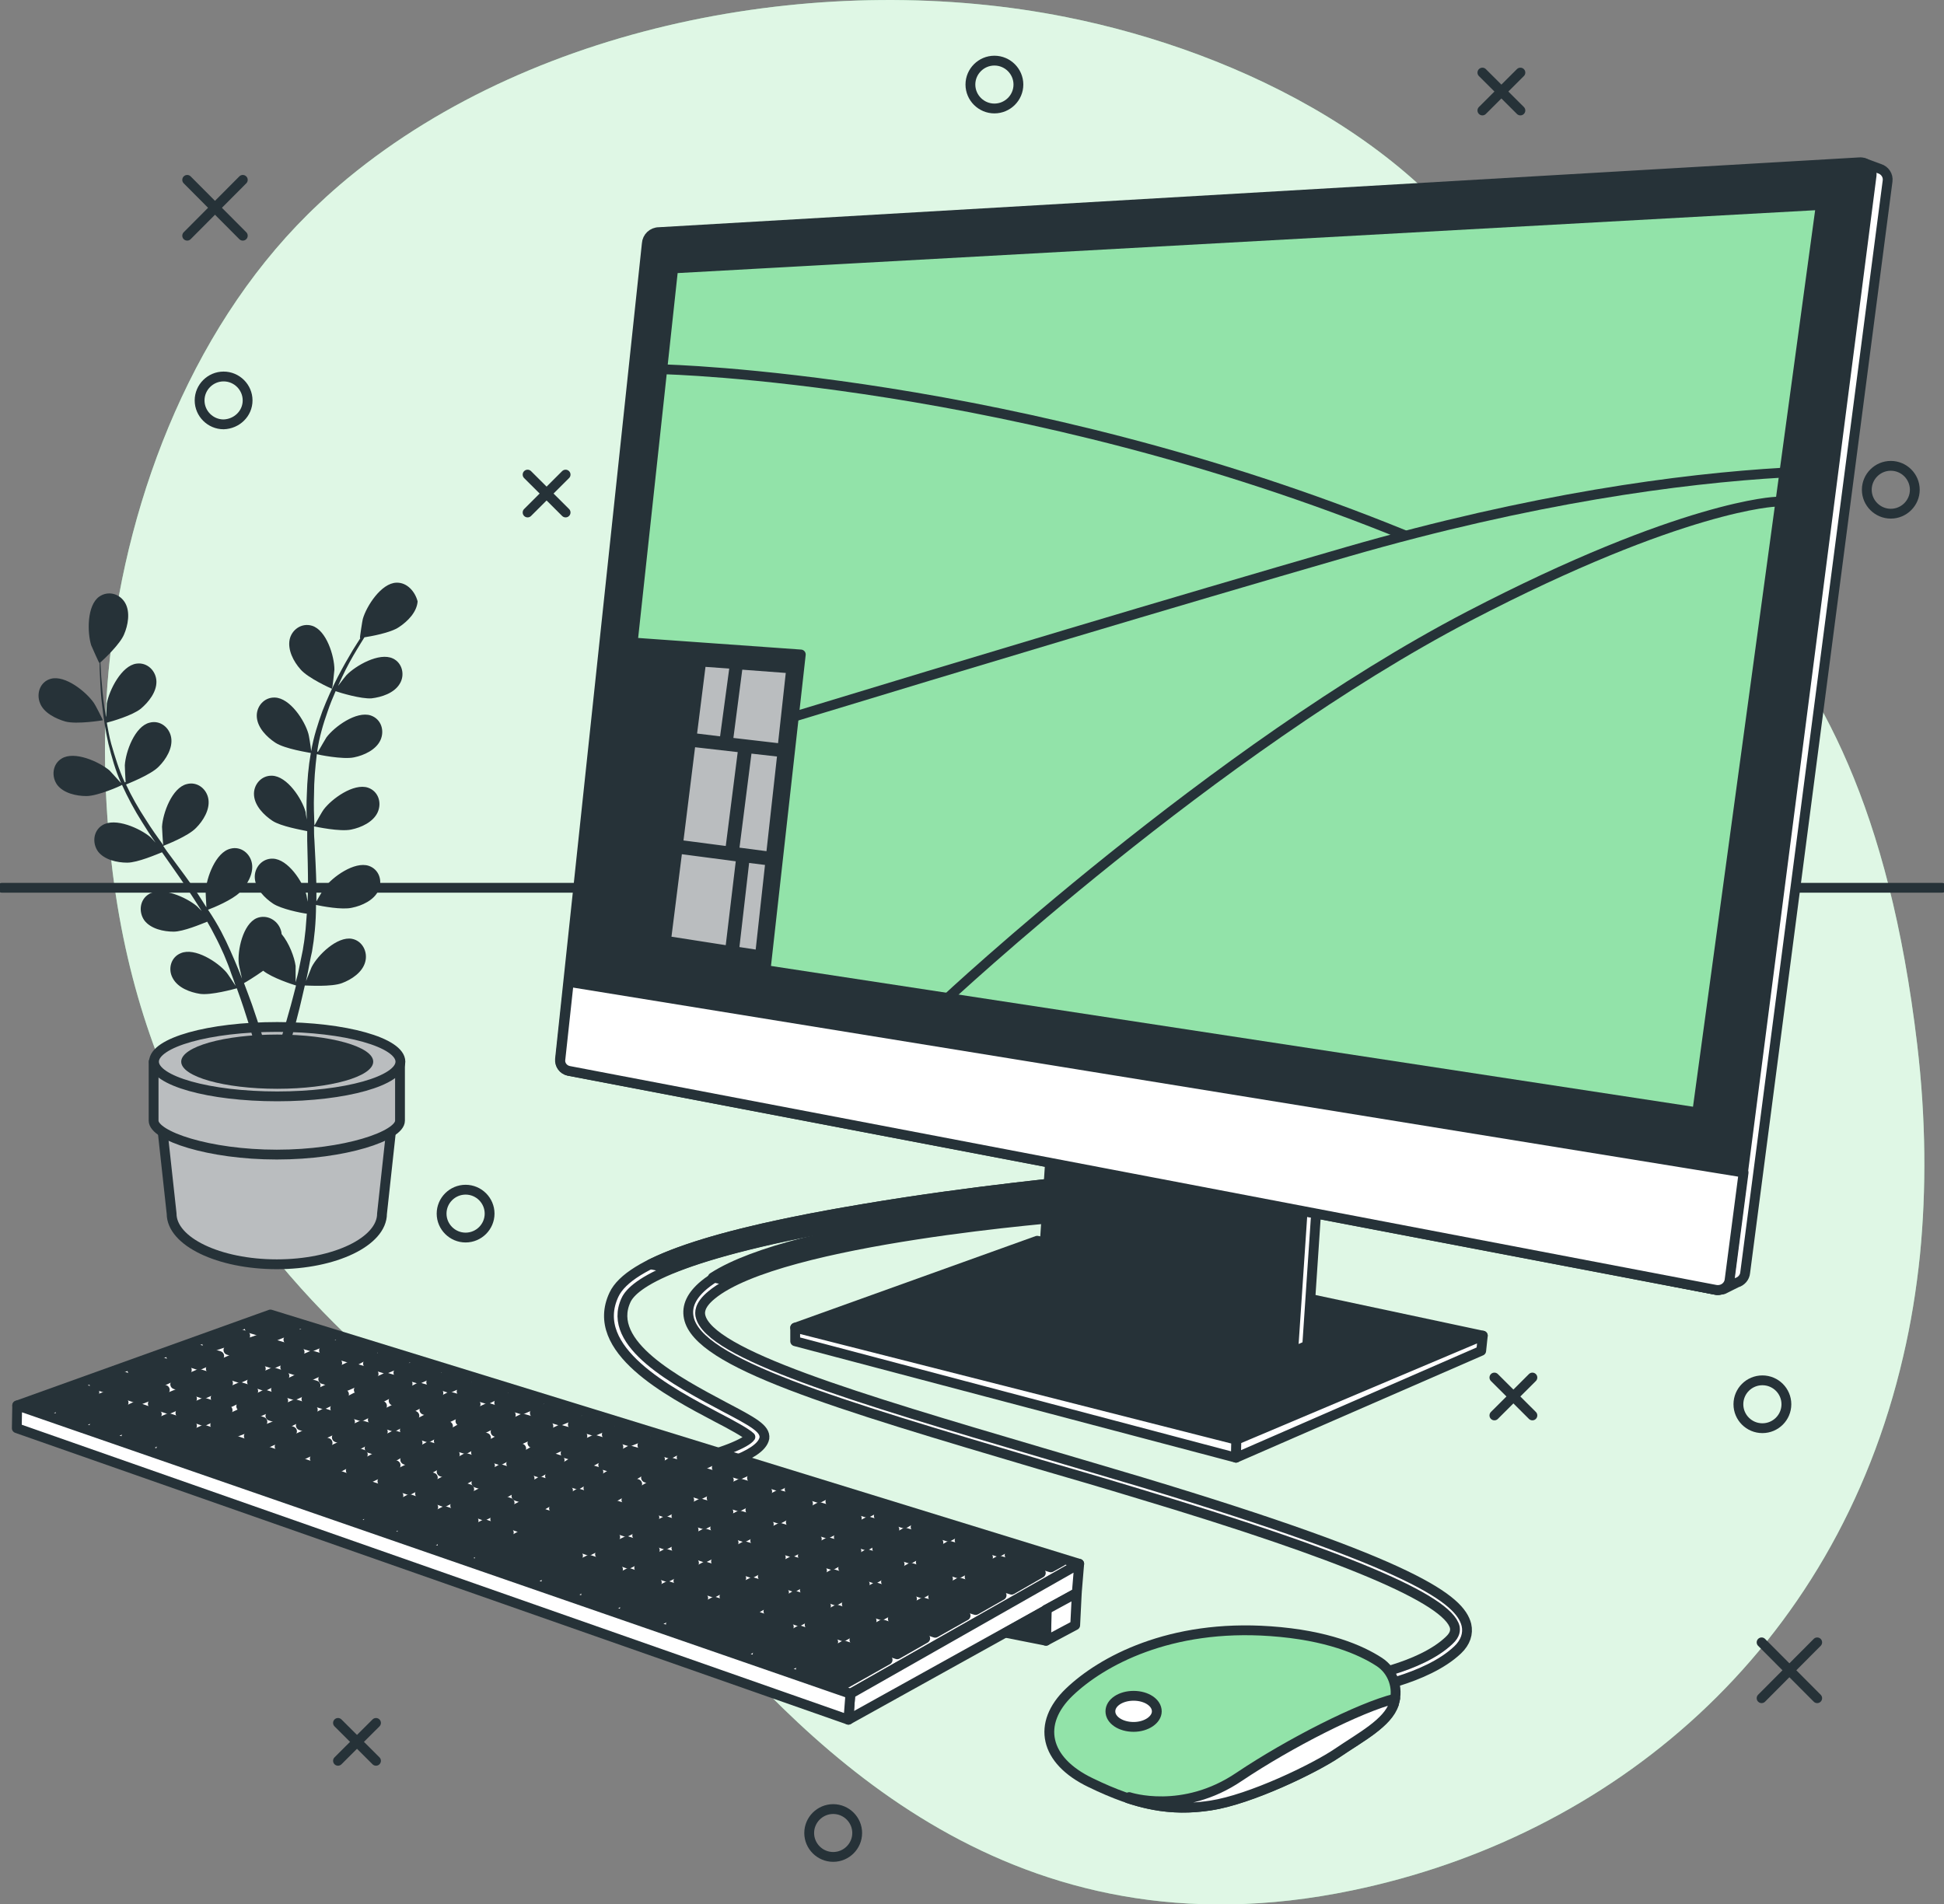<?xml version="1.0" encoding="UTF-8"?> <svg xmlns="http://www.w3.org/2000/svg" width="198" height="194" viewBox="0 0 198 194" fill="none"><rect x="0" y="0" width="198" height="194" fill="#808080" stroke="none"/><g clip-path="url(#clip0_208_706)"><path d="M108.615 1.747C126.337 5.282 146.463 15.114 154.692 32.178C167.118 57.936 189.485 57.652 195.27 106.406C196.166 114.003 196.207 121.154 195.555 127.817C195.189 131.392 194.618 134.886 193.844 138.177C186.878 168.323 163.981 187.134 137.703 192.578C103.155 199.77 82.704 178.196 70.441 164.017C58.218 149.797 17.518 136.836 11.489 88.976C10.592 81.663 10.389 74.269 11.204 66.956C12.996 50.258 19.963 32.422 32.511 20.721C33.448 19.827 34.426 18.974 35.404 18.161C54.959 2.032 84.496 -3.087 108.615 1.747Z" fill="#92E3A9"></path><path opacity="0.7" d="M108.615 1.747C126.337 5.282 146.463 15.114 154.692 32.178C167.118 57.936 189.485 57.652 195.27 106.406C196.166 114.003 196.207 121.154 195.555 127.817C195.189 131.392 194.618 134.886 193.844 138.177C186.878 168.323 163.981 187.134 137.703 192.578C103.155 199.77 82.704 178.196 70.441 164.017C58.218 149.797 17.518 136.836 11.489 88.976C10.592 81.663 10.389 74.269 11.204 66.956C12.996 50.258 19.963 32.422 32.511 20.721C33.448 19.827 34.426 18.974 35.404 18.161C54.959 2.032 84.496 -3.087 108.615 1.747Z" fill="white"></path><path d="M19.066 18.323L24.729 24.011" stroke="#263238" stroke-miterlimit="10" stroke-linecap="round" stroke-linejoin="round"></path><path d="M24.729 18.323L19.066 24.011" stroke="#263238" stroke-miterlimit="10" stroke-linecap="round" stroke-linejoin="round"></path><path d="M179.422 167.308L185.085 172.996" stroke="#263238" stroke-miterlimit="10" stroke-linecap="round" stroke-linejoin="round"></path><path d="M185.085 167.308L179.422 172.996" stroke="#263238" stroke-miterlimit="10" stroke-linecap="round" stroke-linejoin="round"></path><path d="M53.736 48.348L57.607 52.207" stroke="#263238" stroke-miterlimit="10" stroke-linecap="round" stroke-linejoin="round"></path><path d="M57.607 48.348L53.736 52.207" stroke="#263238" stroke-miterlimit="10" stroke-linecap="round" stroke-linejoin="round"></path><path d="M152.207 140.33L156.077 144.19" stroke="#263238" stroke-miterlimit="10" stroke-linecap="round" stroke-linejoin="round"></path><path d="M156.077 140.33L152.207 144.19" stroke="#263238" stroke-miterlimit="10" stroke-linecap="round" stroke-linejoin="round"></path><path d="M34.426 175.514L38.296 179.373" stroke="#263238" stroke-miterlimit="10" stroke-linecap="round" stroke-linejoin="round"></path><path d="M38.296 175.514L34.426 179.373" stroke="#263238" stroke-miterlimit="10" stroke-linecap="round" stroke-linejoin="round"></path><path d="M150.984 7.395L154.855 11.254" stroke="#263238" stroke-miterlimit="10" stroke-linecap="round" stroke-linejoin="round"></path><path d="M154.855 7.395L150.984 11.254" stroke="#263238" stroke-miterlimit="10" stroke-linecap="round" stroke-linejoin="round"></path><path d="M25.219 40.791C25.219 39.45 24.119 38.353 22.774 38.353C21.43 38.353 20.33 39.45 20.33 40.791C20.33 42.132 21.43 43.229 22.774 43.229C24.119 43.188 25.219 42.132 25.219 40.791Z" stroke="#263238" stroke-miterlimit="10" stroke-linecap="round" stroke-linejoin="round"></path><path d="M103.727 8.613C103.727 7.273 102.627 6.176 101.282 6.176C99.938 6.176 98.838 7.273 98.838 8.613C98.838 9.954 99.938 11.051 101.282 11.051C102.627 11.051 103.727 9.954 103.727 8.613Z" stroke="#263238" stroke-miterlimit="10" stroke-linecap="round" stroke-linejoin="round"></path><path d="M179.503 145.49C180.853 145.49 181.947 144.398 181.947 143.052C181.947 141.706 180.853 140.614 179.503 140.614C178.153 140.614 177.059 141.706 177.059 143.052C177.059 144.398 178.153 145.49 179.503 145.49Z" stroke="#263238" stroke-miterlimit="10" stroke-linecap="round" stroke-linejoin="round"></path><path d="M87.307 186.728C87.307 185.387 86.207 184.29 84.862 184.29C83.518 184.29 82.418 185.387 82.418 186.728C82.418 188.068 83.518 189.165 84.862 189.165C86.207 189.165 87.307 188.068 87.307 186.728Z" stroke="#263238" stroke-miterlimit="10" stroke-linecap="round" stroke-linejoin="round"></path><path d="M49.867 123.632C49.867 122.291 48.767 121.194 47.423 121.194C46.078 121.194 44.978 122.291 44.978 123.632C44.978 124.973 46.078 126.07 47.423 126.07C48.767 126.07 49.867 124.973 49.867 123.632Z" stroke="#263238" stroke-miterlimit="10" stroke-linecap="round" stroke-linejoin="round"></path><path d="M195.026 49.892C195.026 48.551 193.926 47.454 192.581 47.454C191.237 47.454 190.137 48.551 190.137 49.892C190.137 51.233 191.237 52.33 192.581 52.33C193.926 52.33 195.026 51.233 195.026 49.892Z" stroke="#263238" stroke-miterlimit="10" stroke-linecap="round" stroke-linejoin="round"></path><path d="M197.796 90.439H0.203" stroke="#263238" stroke-miterlimit="10" stroke-linecap="round" stroke-linejoin="round"></path><path d="M16.42 113.922L17.479 123.632C17.479 126.476 22.287 128.792 28.194 128.792C34.101 128.792 38.909 126.476 38.909 123.632L39.968 113.922H16.42Z" fill="#BABDBF" stroke="#263238" stroke-miterlimit="10" stroke-linecap="round" stroke-linejoin="round"></path><path d="M15.645 108.152V114.165C15.645 115.709 21.267 117.619 28.193 117.619C35.119 117.619 40.741 115.709 40.741 114.165V108.193H15.645V108.152Z" fill="#BABDBF" stroke="#263238" stroke-miterlimit="10" stroke-linecap="round" stroke-linejoin="round"></path><path d="M28.234 111.687C35.164 111.687 40.782 110.104 40.782 108.152C40.782 106.2 35.164 104.617 28.234 104.617C21.303 104.617 15.685 106.2 15.685 108.152C15.685 110.104 21.303 111.687 28.234 111.687Z" fill="#BABDBF" stroke="#263238" stroke-miterlimit="10" stroke-linecap="round" stroke-linejoin="round"></path><path d="M28.235 110.915C33.635 110.915 38.013 109.678 38.013 108.152C38.013 106.627 33.635 105.39 28.235 105.39C22.835 105.39 18.457 106.627 18.457 108.152C18.457 109.678 22.835 110.915 28.235 110.915Z" fill="#263238"></path><path d="M6.641 73.496C7.823 73.821 10.471 73.374 10.471 73.374C10.512 73.374 9.656 71.709 9.575 71.627C8.801 70.49 6.641 68.743 5.175 69.149C4.115 69.433 3.667 70.612 4.075 71.627C4.441 72.602 5.664 73.212 6.641 73.496Z" fill="#263238"></path><path d="M33.815 70.164C33.856 70.164 34.06 68.336 34.06 68.214C34.06 66.833 33.245 64.192 31.778 63.745C30.719 63.42 29.701 64.151 29.497 65.167C29.293 66.223 29.904 67.402 30.597 68.174C31.33 69.067 33.775 70.164 33.815 70.164Z" fill="#263238"></path><path d="M40.376 59.358C38.827 59.398 37.32 61.755 36.953 63.055C36.913 63.177 36.627 65.005 36.668 65.005H36.709C36.465 65.371 36.22 65.777 35.935 66.224C35.446 67.036 34.916 67.971 34.387 68.987C33.857 70.043 33.327 71.18 32.839 72.44C32.39 73.7 31.942 75.04 31.698 76.503V76.543C31.657 76.097 31.453 74.837 31.413 74.756C31.046 73.415 29.538 71.099 27.99 71.059C26.89 71.018 26.076 71.993 26.157 73.049C26.238 74.146 27.176 75.081 28.031 75.65C29.009 76.3 31.494 76.665 31.657 76.706C31.413 78.087 31.29 79.509 31.25 80.972C31.209 81.825 31.209 82.638 31.25 83.491C31.168 83.125 31.127 82.76 31.127 82.719C30.761 81.378 29.253 79.062 27.705 79.022C26.605 78.981 25.79 79.956 25.872 81.013C25.953 82.109 26.89 83.044 27.746 83.613C28.602 84.181 30.72 84.547 31.29 84.669C31.29 84.994 31.29 85.319 31.29 85.644C31.331 87.188 31.372 88.732 31.372 90.276C31.372 90.804 31.331 91.332 31.331 91.86C31.29 91.535 31.209 91.251 31.209 91.17C30.842 89.829 29.335 87.513 27.787 87.472C26.687 87.432 25.872 88.407 25.953 89.463C26.035 90.56 26.972 91.495 27.827 92.063C28.642 92.592 30.598 92.998 31.25 93.079C31.209 93.607 31.168 94.176 31.127 94.664C31.087 95.029 31.046 95.354 31.005 95.72C30.965 96.086 30.883 96.411 30.842 96.776C30.72 97.426 30.557 98.117 30.435 98.767C30.353 99.214 30.231 99.62 30.109 100.067C30.109 99.539 30.109 98.483 30.109 98.401C29.987 97.508 29.457 96.086 28.683 95.151C28.683 95.029 28.642 94.867 28.602 94.745C28.276 93.729 27.176 93.12 26.157 93.526C24.731 94.135 24.161 96.858 24.324 98.198C24.324 98.28 24.527 99.133 24.65 99.701C24.527 99.376 24.405 99.092 24.283 98.767C24.038 98.158 23.753 97.508 23.468 96.858C23.305 96.532 23.183 96.207 23.02 95.882C22.857 95.558 22.694 95.232 22.531 94.907C22.124 94.135 21.676 93.404 21.187 92.673C21.757 92.47 23.672 91.657 24.405 90.926C25.139 90.195 25.831 89.057 25.668 88.001C25.505 86.944 24.527 86.172 23.468 86.457C21.961 86.822 21.024 89.423 20.942 90.804C20.942 90.885 20.983 91.86 21.024 92.429C20.738 91.982 20.453 91.535 20.168 91.088C19.313 89.829 18.376 88.569 17.439 87.31C17.153 86.944 16.868 86.538 16.624 86.172C16.827 86.091 19.15 85.197 19.965 84.344C20.698 83.613 21.39 82.475 21.227 81.419C21.064 80.362 20.087 79.591 19.027 79.875C17.52 80.241 16.583 82.841 16.502 84.222C16.502 84.344 16.583 85.766 16.624 86.091C16.013 85.238 15.402 84.385 14.872 83.531C14.098 82.353 13.405 81.134 12.835 79.916C12.916 79.875 15.361 78.941 16.176 78.087C16.909 77.356 17.602 76.218 17.439 75.162C17.276 74.106 16.298 73.334 15.239 73.618C13.731 73.984 12.794 76.584 12.713 77.965C12.713 78.047 12.753 79.144 12.794 79.672C12.753 79.672 12.753 79.672 12.713 79.712C12.101 78.412 11.694 77.031 11.327 75.772C11.124 75.04 11.002 74.309 10.879 73.618C11.368 73.496 13.487 72.887 14.342 72.196C15.116 71.546 15.972 70.49 15.931 69.393C15.89 68.337 14.994 67.443 13.894 67.605C12.387 67.808 11.124 70.287 10.879 71.668C10.879 71.749 10.838 72.521 10.798 73.049C10.757 72.724 10.676 72.399 10.635 72.115C10.472 70.977 10.39 69.921 10.309 68.946C10.268 68.418 10.268 67.93 10.227 67.483C10.635 67.118 12.224 65.614 12.631 64.639C13.039 63.705 13.283 62.364 12.753 61.43C12.224 60.495 11.042 60.13 10.105 60.78C8.842 61.673 8.883 64.436 9.29 65.736C9.331 65.858 10.105 67.565 10.105 67.524C10.105 67.524 10.105 67.524 10.146 67.483C10.146 67.93 10.146 68.377 10.187 68.905C10.227 69.84 10.268 70.937 10.431 72.074C10.553 73.212 10.757 74.471 11.042 75.772C11.368 77.072 11.735 78.453 12.346 79.794C12.346 79.794 12.346 79.834 12.387 79.834C12.101 79.509 11.246 78.575 11.165 78.494C10.105 77.6 7.579 76.462 6.276 77.275C5.339 77.844 5.216 79.103 5.827 79.956C6.479 80.809 7.783 81.094 8.801 81.094C9.942 81.094 12.264 80.078 12.427 79.956C12.998 81.216 13.69 82.516 14.464 83.735C14.913 84.466 15.361 85.157 15.85 85.847C15.605 85.563 15.361 85.319 15.32 85.278C14.261 84.385 11.735 83.247 10.431 84.06C9.494 84.629 9.372 85.888 9.983 86.741C10.635 87.594 11.938 87.879 12.957 87.879C14.016 87.879 15.972 87.025 16.502 86.822C16.705 87.107 16.868 87.35 17.072 87.635C17.968 88.894 18.864 90.195 19.679 91.454C19.965 91.901 20.25 92.348 20.535 92.795C20.29 92.551 20.087 92.348 20.046 92.307C18.987 91.413 16.461 90.276 15.157 91.088C14.22 91.657 14.098 92.917 14.709 93.77C15.361 94.623 16.665 94.907 17.683 94.907C18.661 94.907 20.494 94.135 21.105 93.892C21.39 94.379 21.635 94.826 21.879 95.314C22.042 95.639 22.205 95.923 22.368 96.289C22.531 96.614 22.653 96.939 22.816 97.264C23.061 97.873 23.346 98.523 23.55 99.173C23.713 99.62 23.876 100.027 23.998 100.433C23.713 99.986 23.142 99.133 23.061 99.052C22.165 97.995 19.842 96.492 18.416 97.101C17.398 97.508 17.072 98.727 17.602 99.661C18.131 100.636 19.353 101.083 20.372 101.245C21.472 101.408 23.835 100.758 24.12 100.677C24.364 101.367 24.609 102.017 24.813 102.667C25.546 104.861 26.035 106.69 26.401 107.99L27.42 107.827C27.42 107.787 27.42 107.787 27.379 107.746C27.013 106.446 26.442 104.577 25.668 102.342C25.424 101.652 25.139 100.92 24.853 100.148C25.016 100.067 25.953 99.498 26.809 98.889C27.705 99.62 29.864 100.311 30.15 100.392C29.987 101.083 29.783 101.774 29.62 102.424C29.009 104.658 28.439 106.446 27.99 107.746L29.131 107.583C29.538 106.324 30.027 104.658 30.516 102.667C30.679 101.936 30.883 101.164 31.046 100.392C31.331 100.392 33.776 100.555 34.835 100.148C35.813 99.783 36.913 99.052 37.198 97.995C37.483 96.979 36.913 95.842 35.853 95.639C34.346 95.354 32.35 97.305 31.738 98.523C31.698 98.605 31.372 99.417 31.168 99.945C31.25 99.62 31.29 99.295 31.372 98.97C31.494 98.32 31.616 97.629 31.779 96.939C31.82 96.573 31.901 96.248 31.942 95.882C31.983 95.517 32.024 95.151 32.065 94.785C32.146 93.932 32.187 93.079 32.187 92.185C32.757 92.307 34.835 92.713 35.853 92.47C36.872 92.267 38.094 91.698 38.542 90.723C38.99 89.748 38.624 88.569 37.565 88.204C36.098 87.716 33.857 89.341 33.042 90.438C33.002 90.52 32.472 91.373 32.227 91.82C32.227 91.291 32.227 90.763 32.227 90.235C32.187 88.691 32.105 87.147 32.024 85.603C31.983 85.116 31.983 84.669 31.983 84.181C32.187 84.222 34.631 84.75 35.772 84.507C36.79 84.303 38.013 83.735 38.461 82.76C38.909 81.784 38.542 80.606 37.483 80.241C36.016 79.753 33.776 81.378 32.961 82.475C32.879 82.556 32.187 83.775 32.024 84.1C31.983 83.044 31.942 82.028 31.983 80.972C31.983 79.55 32.105 78.169 32.268 76.828C32.35 76.868 34.916 77.397 36.057 77.153C37.076 76.95 38.298 76.381 38.746 75.406C39.194 74.431 38.827 73.252 37.768 72.887C36.301 72.399 34.061 74.025 33.246 75.121C33.205 75.203 32.635 76.137 32.39 76.584C32.35 76.584 32.35 76.584 32.309 76.543C32.513 75.121 32.92 73.74 33.368 72.481C33.613 71.749 33.898 71.059 34.183 70.409C34.631 70.571 36.79 71.221 37.85 71.14C38.868 71.018 40.131 70.612 40.702 69.677C41.272 68.783 40.987 67.524 40.009 67.077C38.624 66.427 36.22 67.808 35.283 68.783C35.242 68.824 34.753 69.433 34.427 69.88C34.55 69.596 34.713 69.271 34.835 68.987C35.324 67.93 35.853 66.996 36.342 66.183C36.627 65.736 36.872 65.289 37.116 64.924C37.646 64.843 39.805 64.477 40.661 63.867C41.516 63.299 42.453 62.364 42.535 61.267C42.29 60.292 41.476 59.317 40.376 59.358Z" fill="#263238"></path><path d="M138.519 172.183L138.315 170.923C138.396 170.923 144.63 169.948 147.604 167.104C148.256 166.495 148.215 166.048 148.174 165.763C147.482 162.919 136.93 158.45 115.948 152.153C112.485 151.097 109.145 150.122 105.926 149.187C84.945 142.971 71.093 138.868 70.156 134.236C69.911 133.058 70.441 131.961 71.704 130.904C78.956 124.891 107.882 122.697 109.104 122.616L109.185 123.916C108.9 123.957 79.445 126.151 72.478 131.92C71.133 133.017 71.296 133.789 71.337 134.033C72.152 137.933 87.185 142.402 106.211 148.009C109.43 148.943 112.771 149.959 116.233 150.975C144.263 159.425 148.704 162.96 149.356 165.52C149.559 166.413 149.274 167.307 148.459 168.079C145.241 171.126 138.804 172.142 138.519 172.183Z" fill="white" stroke="#263238" stroke-miterlimit="10" stroke-linecap="round" stroke-linejoin="round"></path><path d="M72.6 130.132L74.474 130.539C83.763 125.704 108.94 123.794 109.226 123.794L109.144 122.494C107.922 122.616 81.114 124.607 72.6 130.132Z" fill="#263238" stroke="#263238" stroke-miterlimit="10" stroke-linecap="round" stroke-linejoin="round"></path><path d="M141.981 173.524C142.47 171.939 141.859 170.192 140.474 169.298C138.6 168.08 135.178 166.576 129.393 166.17C119.167 165.439 112.2 169.217 108.9 172.386C105.6 175.555 106.333 179.334 111.1 181.609C115.867 183.925 119.248 184.534 123.281 183.925C127.315 183.315 133.874 180.146 136.196 178.562C138.519 176.977 141.33 175.515 141.941 173.564C141.981 173.564 141.981 173.564 141.981 173.524Z" fill="#92E3A9" stroke="#263238" stroke-miterlimit="10" stroke-linecap="round" stroke-linejoin="round"></path><path d="M126.215 180.999C120.47 184.9 115.011 183.071 115.011 183.071L114.889 183.193C117.863 184.168 120.429 184.371 123.322 183.925C127.355 183.315 133.915 180.146 136.237 178.562C138.559 176.977 141.37 175.514 141.981 173.564V173.524C142.022 173.361 142.063 173.199 142.103 173.036C138.478 173.93 131.307 177.587 126.215 180.999Z" fill="white" stroke="#263238" stroke-miterlimit="10" stroke-linecap="round" stroke-linejoin="round"></path><path d="M117.822 174.335C117.822 175.189 116.762 175.92 115.459 175.92C114.155 175.92 113.096 175.229 113.096 174.335C113.096 173.442 114.155 172.751 115.459 172.751C116.762 172.751 117.822 173.442 117.822 174.335Z" fill="white" stroke="#263238" stroke-miterlimit="10" stroke-linecap="round" stroke-linejoin="round"></path><path d="M69.91 150.162L69.666 148.902C73.536 148.09 76.062 146.952 76.429 146.383C76.021 145.977 74.392 145.083 73.047 144.393C68.118 141.792 59.888 137.486 62.536 131.879C64.084 128.588 72.395 125.744 87.999 123.144C99.325 121.234 110.366 120.219 110.488 120.219L110.61 121.478C110.488 121.478 99.488 122.494 88.244 124.403C68.647 127.694 64.492 130.823 63.758 132.448C61.681 136.917 68.933 140.736 73.74 143.296C76.673 144.839 77.977 145.53 77.855 146.505C77.488 148.415 72.192 149.674 69.91 150.162Z" fill="white" stroke="#263238" stroke-miterlimit="10" stroke-linecap="round" stroke-linejoin="round"></path><path d="M110.448 120.219C110.326 120.219 99.285 121.234 87.959 123.144C77.489 124.891 70.318 126.76 66.244 128.791L68.363 129.238C71.907 127.816 77.896 126.11 88.122 124.403C99.407 122.535 110.407 121.519 110.489 121.478L110.448 120.219Z" fill="#263238" stroke="#263238" stroke-miterlimit="10" stroke-linecap="round" stroke-linejoin="round"></path><path d="M109.919 159.303L86.615 172.548L1.752 143.173L27.541 133.91L109.919 159.303Z" fill="white" stroke="#263238" stroke-miterlimit="10" stroke-linecap="round" stroke-linejoin="round"></path><path d="M72.478 152.598L75.249 153.452L78.141 151.948L75.412 151.136L72.478 152.598Z" fill="#263238" stroke="#263238" stroke-miterlimit="10" stroke-linecap="round" stroke-linejoin="round"></path><path d="M68.201 149.064L65.797 150.526L71.297 152.233L74.23 150.77L68.323 148.982L68.201 149.064Z" fill="#263238" stroke="#263238" stroke-miterlimit="10" stroke-linecap="round" stroke-linejoin="round"></path><path d="M76.43 153.817L79.363 154.711L82.296 153.167L79.322 152.273L76.43 153.817Z" fill="#263238" stroke="#263238" stroke-miterlimit="10" stroke-linecap="round" stroke-linejoin="round"></path><path d="M57.607 148.048L60.256 148.861L62.985 147.398L60.541 146.667L57.607 148.048Z" fill="#263238" stroke="#263238" stroke-miterlimit="10" stroke-linecap="round" stroke-linejoin="round"></path><path d="M61.438 149.226L64.697 150.201L67.223 148.657L64.167 147.764L61.438 149.226Z" fill="#263238" stroke="#263238" stroke-miterlimit="10" stroke-linecap="round" stroke-linejoin="round"></path><path d="M74.719 157.149L71.785 156.215L68.893 157.718L71.785 158.653L74.719 157.149Z" fill="#263238" stroke="#263238" stroke-miterlimit="10" stroke-linecap="round" stroke-linejoin="round"></path><path d="M80.545 155.077L84.252 156.215L87.267 154.671L83.478 153.533L80.545 155.077Z" fill="#263238" stroke="#263238" stroke-miterlimit="10" stroke-linecap="round" stroke-linejoin="round"></path><path d="M50.478 145.854L53.045 146.626L55.856 145.286L53.249 144.514L50.478 145.854Z" fill="#263238" stroke="#263238" stroke-miterlimit="10" stroke-linecap="round" stroke-linejoin="round"></path><path d="M83.723 159.993L80.708 159.018L77.693 160.602L80.871 161.658L83.723 159.993Z" fill="#263238" stroke="#263238" stroke-miterlimit="10" stroke-linecap="round" stroke-linejoin="round"></path><path d="M87.227 158.002L84.375 157.108L81.768 158.49L84.742 159.424L87.227 158.002Z" fill="#263238" stroke="#263238" stroke-miterlimit="10" stroke-linecap="round" stroke-linejoin="round"></path><path d="M85.434 156.581L88.245 157.434L91.097 155.809L88.448 154.996L85.434 156.581Z" fill="#263238" stroke="#263238" stroke-miterlimit="10" stroke-linecap="round" stroke-linejoin="round"></path><path d="M79.526 158.652L75.859 157.515L72.926 159.059L76.552 160.237L79.526 158.652Z" fill="#263238" stroke="#263238" stroke-miterlimit="10" stroke-linecap="round" stroke-linejoin="round"></path><path d="M95.579 157.149L92.198 156.134L89.346 157.759L92.686 158.775L95.579 157.149Z" fill="#263238" stroke="#263238" stroke-miterlimit="10" stroke-linecap="round" stroke-linejoin="round"></path><path d="M91.627 159.343L88.327 158.327L85.883 159.749L89.101 160.805L91.627 159.343Z" fill="#263238" stroke="#263238" stroke-miterlimit="10" stroke-linecap="round" stroke-linejoin="round"></path><path d="M57.038 145.651L54.227 146.992L56.386 147.642L59.319 146.301L57.078 145.651H57.038Z" fill="#263238" stroke="#263238" stroke-miterlimit="10" stroke-linecap="round" stroke-linejoin="round"></path><path d="M17.153 143.539L19.557 142.483L18.09 141.995L15.565 143.011L17.153 143.539Z" fill="#263238" stroke="#263238" stroke-miterlimit="10" stroke-linecap="round" stroke-linejoin="round"></path><path d="M17.846 141.019L20.738 141.994L23.224 140.897L20.29 139.963L17.846 141.019Z" fill="#263238" stroke="#263238" stroke-miterlimit="10" stroke-linecap="round" stroke-linejoin="round"></path><path d="M21.471 139.435L24.404 140.37L26.563 139.435L23.589 138.501L21.471 139.435Z" fill="#263238" stroke="#263238" stroke-miterlimit="10" stroke-linecap="round" stroke-linejoin="round"></path><path d="M29.742 145.814L28.031 145.245L25.342 146.301L27.297 146.952L29.742 145.814Z" fill="#263238" stroke="#263238" stroke-miterlimit="10" stroke-linecap="round" stroke-linejoin="round"></path><path d="M23.182 143.661L20.779 142.889L18.375 143.945L20.738 144.758L23.182 143.661Z" fill="#263238" stroke="#263238" stroke-miterlimit="10" stroke-linecap="round" stroke-linejoin="round"></path><path d="M25.668 140.776L26.931 141.182L28.968 140.166L27.827 139.801L25.668 140.776Z" fill="#263238" stroke="#263238" stroke-miterlimit="10" stroke-linecap="round" stroke-linejoin="round"></path><path d="M26.727 144.838L24.364 144.066L21.92 145.163L24.079 145.854L26.727 144.838Z" fill="#263238" stroke="#263238" stroke-miterlimit="10" stroke-linecap="round" stroke-linejoin="round"></path><path d="M46.893 144.758L49.296 145.489L52.026 144.148L49.704 143.417L46.893 144.758Z" fill="#263238" stroke="#263238" stroke-miterlimit="10" stroke-linecap="round" stroke-linejoin="round"></path><path d="M40.09 142.685L42.086 143.295L44.653 141.914L42.697 141.345L40.09 142.685Z" fill="#263238" stroke="#263238" stroke-miterlimit="10" stroke-linecap="round" stroke-linejoin="round"></path><path d="M29.985 142.117L32.145 141.142L30.189 140.532L28.111 141.548L29.985 142.117Z" fill="#263238" stroke="#263238" stroke-miterlimit="10" stroke-linecap="round" stroke-linejoin="round"></path><path d="M43.227 143.62L45.671 144.392L48.441 143.051L45.834 142.279L43.227 143.62Z" fill="#263238" stroke="#263238" stroke-miterlimit="10" stroke-linecap="round" stroke-linejoin="round"></path><path d="M39.275 140.37L36.545 141.589L38.908 142.32L41.515 140.979L39.315 140.329L39.275 140.37Z" fill="#263238" stroke="#263238" stroke-miterlimit="10" stroke-linecap="round" stroke-linejoin="round"></path><path d="M32.92 140.492L35.283 141.183L38.053 139.964L35.568 139.232L32.92 140.492Z" fill="#263238" stroke="#263238" stroke-miterlimit="10" stroke-linecap="round" stroke-linejoin="round"></path><path d="M29.049 139.273L31.697 140.086L34.345 138.867L31.779 138.095L29.049 139.273Z" fill="#263238" stroke="#263238" stroke-miterlimit="10" stroke-linecap="round" stroke-linejoin="round"></path><path d="M63.801 152.802L67.712 154.062L70.197 152.802L66.041 151.502L63.801 152.802Z" fill="#263238" stroke="#263238" stroke-miterlimit="10" stroke-linecap="round" stroke-linejoin="round"></path><path d="M68.893 154.427L71.704 155.281L74.189 154.021L71.378 153.168L68.893 154.427Z" fill="#263238" stroke="#263238" stroke-miterlimit="10" stroke-linecap="round" stroke-linejoin="round"></path><path d="M83.194 156.783L79.446 155.646L76.92 156.946L80.627 158.124L83.194 156.783Z" fill="#263238" stroke="#263238" stroke-miterlimit="10" stroke-linecap="round" stroke-linejoin="round"></path><path d="M72.846 155.646L75.779 156.581L78.305 155.281L75.331 154.387L72.846 155.646Z" fill="#263238" stroke="#263238" stroke-miterlimit="10" stroke-linecap="round" stroke-linejoin="round"></path><path d="M33.367 146.992L30.964 146.22L28.479 147.357L30.882 148.17L33.367 146.992Z" fill="#263238" stroke="#263238" stroke-miterlimit="10" stroke-linecap="round" stroke-linejoin="round"></path><path d="M52.068 149.105L54.92 149.998L56.998 148.739L54.228 147.886L52.068 149.105Z" fill="#263238" stroke="#263238" stroke-miterlimit="10" stroke-linecap="round" stroke-linejoin="round"></path><path d="M56.02 150.364L58.831 151.217L60.949 149.958L58.097 149.104L56.02 150.364Z" fill="#263238" stroke="#263238" stroke-miterlimit="10" stroke-linecap="round" stroke-linejoin="round"></path><path d="M59.93 151.583L62.659 152.437L64.9 151.177L62.089 150.283L59.93 151.583Z" fill="#263238" stroke="#263238" stroke-miterlimit="10" stroke-linecap="round" stroke-linejoin="round"></path><path d="M31.86 143.62L30.067 143.051L27.541 144.229L29.497 144.838L31.86 143.62Z" fill="#263238" stroke="#263238" stroke-miterlimit="10" stroke-linecap="round" stroke-linejoin="round"></path><path d="M27.786 138.907L30.515 137.729L26.319 136.47L23.264 137.526L27.786 138.907Z" fill="#263238" stroke="#263238" stroke-miterlimit="10" stroke-linecap="round" stroke-linejoin="round"></path><path d="M21.878 137.078L24.974 136.063L24.078 135.778L21.104 136.875L21.878 137.078Z" fill="#263238" stroke="#263238" stroke-miterlimit="10" stroke-linecap="round" stroke-linejoin="round"></path><path d="M102.83 158.408L107.026 159.668L108.126 159.058L103.971 157.799L102.83 158.408Z" fill="#263238" stroke="#263238" stroke-miterlimit="10" stroke-linecap="round" stroke-linejoin="round"></path><path d="M28.846 142.686L26.972 142.076L24.568 143.254L26.361 143.823L28.846 142.686Z" fill="#263238" stroke="#263238" stroke-miterlimit="10" stroke-linecap="round" stroke-linejoin="round"></path><path d="M48.482 147.967L50.927 148.739L53.086 147.561L50.642 146.789L48.482 147.967Z" fill="#263238" stroke="#263238" stroke-miterlimit="10" stroke-linecap="round" stroke-linejoin="round"></path><path d="M21.961 142.401L23.428 142.848L25.791 141.71L24.487 141.304L21.961 142.401Z" fill="#263238" stroke="#263238" stroke-miterlimit="10" stroke-linecap="round" stroke-linejoin="round"></path><path d="M44.693 146.789L47.382 147.601L49.501 146.464L46.771 145.61L44.693 146.789Z" fill="#263238" stroke="#263238" stroke-miterlimit="10" stroke-linecap="round" stroke-linejoin="round"></path><path d="M42.533 146.992L40.17 146.22L37.645 147.52L40.17 148.332L42.533 146.992Z" fill="#263238" stroke="#263238" stroke-miterlimit="10" stroke-linecap="round" stroke-linejoin="round"></path><path d="M46.323 148.17L43.675 147.357L41.272 148.698L43.879 149.551L46.323 148.17Z" fill="#263238" stroke="#263238" stroke-miterlimit="10" stroke-linecap="round" stroke-linejoin="round"></path><path d="M53.942 150.608L51.009 149.674L48.523 151.055L51.538 152.03L53.942 150.608Z" fill="#263238" stroke="#263238" stroke-miterlimit="10" stroke-linecap="round" stroke-linejoin="round"></path><path d="M70.645 155.849L67.793 154.955L64.9 156.418L67.752 157.352L70.645 155.849Z" fill="#263238" stroke="#263238" stroke-miterlimit="10" stroke-linecap="round" stroke-linejoin="round"></path><path d="M57.853 151.826L55.042 150.933L52.598 152.395L55.327 153.289L57.853 151.826Z" fill="#263238" stroke="#263238" stroke-miterlimit="10" stroke-linecap="round" stroke-linejoin="round"></path><path d="M66.652 154.589L58.911 152.151L56.426 153.655L63.759 156.052L66.652 154.589Z" fill="#263238" stroke="#263238" stroke-miterlimit="10" stroke-linecap="round" stroke-linejoin="round"></path><path d="M49.908 149.308L47.464 148.536L44.978 149.917L47.382 150.689L49.908 149.308Z" fill="#263238" stroke="#263238" stroke-miterlimit="10" stroke-linecap="round" stroke-linejoin="round"></path><path d="M37.971 144.635L40.089 145.326L42.208 144.229L40.13 143.579L37.971 144.635Z" fill="#263238" stroke="#263238" stroke-miterlimit="10" stroke-linecap="round" stroke-linejoin="round"></path><path d="M34.141 143.457L36.789 144.27L38.907 143.214L36.218 142.36L34.141 143.457Z" fill="#263238" stroke="#263238" stroke-miterlimit="10" stroke-linecap="round" stroke-linejoin="round"></path><path d="M38.99 145.854L36.831 145.204L34.305 146.423L36.505 147.154L38.99 145.854Z" fill="#263238" stroke="#263238" stroke-miterlimit="10" stroke-linecap="round" stroke-linejoin="round"></path><path d="M41.23 145.692L43.593 146.423L45.63 145.285L43.39 144.595L41.23 145.692Z" fill="#263238" stroke="#263238" stroke-miterlimit="10" stroke-linecap="round" stroke-linejoin="round"></path><path d="M31.209 142.523L32.961 143.051L35.039 142.035L33.368 141.507L31.209 142.523Z" fill="#263238" stroke="#263238" stroke-miterlimit="10" stroke-linecap="round" stroke-linejoin="round"></path><path d="M35.65 144.839L33.042 143.985L30.639 145.204L33.124 146.017L35.65 144.839Z" fill="#263238" stroke="#263238" stroke-miterlimit="10" stroke-linecap="round" stroke-linejoin="round"></path><path d="M16.623 140.654L19.027 139.557L16.134 138.663L13.486 139.598L16.623 140.654Z" fill="#263238" stroke="#263238" stroke-miterlimit="10" stroke-linecap="round" stroke-linejoin="round"></path><path d="M40.579 152.355L27.338 147.886H27.298L20.779 145.651L16.42 147.602L36.464 154.508L40.579 152.355Z" fill="#263238" stroke="#263238" stroke-miterlimit="10" stroke-linecap="round" stroke-linejoin="round"></path><path d="M8.434 144.839L12.589 142.889L10.675 142.279L6.152 144.026L8.434 144.839Z" fill="#263238" stroke="#263238" stroke-miterlimit="10" stroke-linecap="round" stroke-linejoin="round"></path><path d="M15.971 144.067L13.771 143.295L9.615 145.245L11.652 145.936L15.971 144.067Z" fill="#263238" stroke="#263238" stroke-miterlimit="10" stroke-linecap="round" stroke-linejoin="round"></path><path d="M19.556 145.245L17.194 144.473L12.875 146.342L15.238 147.154L19.556 145.245Z" fill="#263238" stroke="#263238" stroke-miterlimit="10" stroke-linecap="round" stroke-linejoin="round"></path><path d="M51.824 156.133L49.379 155.28L45.06 157.474L47.749 158.409L51.824 156.133Z" fill="#263238" stroke="#263238" stroke-miterlimit="10" stroke-linecap="round" stroke-linejoin="round"></path><path d="M44.124 153.533L41.72 152.721L37.565 154.874L39.887 155.687L44.124 153.533Z" fill="#263238" stroke="#263238" stroke-miterlimit="10" stroke-linecap="round" stroke-linejoin="round"></path><path d="M48.238 154.915L45.305 153.939L40.986 156.052L43.96 157.068L48.238 154.915Z" fill="#263238" stroke="#263238" stroke-miterlimit="10" stroke-linecap="round" stroke-linejoin="round"></path><path d="M36.3 138.541L37.97 137.647L34.915 136.713L33 137.566L36.3 138.541Z" fill="#263238" stroke="#263238" stroke-miterlimit="10" stroke-linecap="round" stroke-linejoin="round"></path><path d="M37.482 138.907L39.275 139.435L41.231 138.622L39.153 138.013L37.482 138.907Z" fill="#263238" stroke="#263238" stroke-miterlimit="10" stroke-linecap="round" stroke-linejoin="round"></path><path d="M58.872 158.49L52.924 156.499L48.85 158.774L54.513 160.724L58.872 158.49Z" fill="#263238" stroke="#263238" stroke-miterlimit="10" stroke-linecap="round" stroke-linejoin="round"></path><path d="M40.578 139.842L42.656 140.451L44.489 139.639L42.534 139.029L40.578 139.842Z" fill="#263238" stroke="#263238" stroke-miterlimit="10" stroke-linecap="round" stroke-linejoin="round"></path><path d="M10.634 141.344H10.675L14.3 142.563L16.786 141.588L12.141 140.085L9.615 141.019L10.634 141.344Z" fill="#263238" stroke="#263238" stroke-miterlimit="10" stroke-linecap="round" stroke-linejoin="round"></path><path d="M29.375 136.469L31.738 137.16L33.653 136.348L31.371 135.616L29.375 136.469Z" fill="#263238" stroke="#263238" stroke-miterlimit="10" stroke-linecap="round" stroke-linejoin="round"></path><path d="M22.326 138.135L19.76 137.322L17.438 138.175L20.249 139.069L22.326 138.135Z" fill="#263238" stroke="#263238" stroke-miterlimit="10" stroke-linecap="round" stroke-linejoin="round"></path><path d="M88.776 165.112L85.231 163.975L82.461 165.518L85.883 166.697L88.776 165.112Z" fill="#263238" stroke="#263238" stroke-miterlimit="10" stroke-linecap="round" stroke-linejoin="round"></path><path d="M101.771 158.978L98.756 160.643L103.034 161.943L106.008 160.237L101.771 158.978Z" fill="#263238" stroke="#263238" stroke-miterlimit="10" stroke-linecap="round" stroke-linejoin="round"></path><path d="M28.072 136.063L30.068 135.25L27.665 134.479L25.424 135.291L28.072 136.063Z" fill="#263238" stroke="#263238" stroke-miterlimit="10" stroke-linecap="round" stroke-linejoin="round"></path><path d="M97.697 161.212L95.049 162.675L99.367 164.015L102.015 162.512L97.697 161.212Z" fill="#263238" stroke="#263238" stroke-miterlimit="10" stroke-linecap="round" stroke-linejoin="round"></path><path d="M85.965 167.631L81.564 170.028L86.005 171.572L90.405 169.093L85.965 167.631Z" fill="#263238" stroke="#263238" stroke-miterlimit="10" stroke-linecap="round" stroke-linejoin="round"></path><path d="M94.03 163.243L90.934 164.909L95.252 166.331L98.348 164.584L94.03 163.243Z" fill="#263238" stroke="#263238" stroke-miterlimit="10" stroke-linecap="round" stroke-linejoin="round"></path><path d="M9.616 141.832L8.312 141.467L3.586 143.173L4.93 143.62L9.616 141.832Z" fill="#263238" stroke="#263238" stroke-miterlimit="10" stroke-linecap="round" stroke-linejoin="round"></path><path d="M84.864 167.265L81.442 166.087L77.164 168.525L80.464 169.662L84.864 167.265Z" fill="#263238" stroke="#263238" stroke-miterlimit="10" stroke-linecap="round" stroke-linejoin="round"></path><path d="M71.624 162.796L68.039 161.577L63.639 163.852L67.183 165.071L71.624 162.796Z" fill="#263238" stroke="#263238" stroke-miterlimit="10" stroke-linecap="round" stroke-linejoin="round"></path><path d="M80.341 165.722L77.245 164.706L77.163 164.747L77.122 164.625L72.763 163.162L68.322 165.478L76.063 168.159L80.341 165.722Z" fill="#263238" stroke="#263238" stroke-miterlimit="10" stroke-linecap="round" stroke-linejoin="round"></path><path d="M66.897 161.212L64.045 160.237L59.685 162.512L62.537 163.488L66.897 161.212Z" fill="#263238" stroke="#263238" stroke-miterlimit="10" stroke-linecap="round" stroke-linejoin="round"></path><path d="M94.234 166.9L89.875 165.478L87.023 167.062L91.383 168.525L94.234 166.9Z" fill="#263238" stroke="#263238" stroke-miterlimit="10" stroke-linecap="round" stroke-linejoin="round"></path><path d="M43.92 140.816L45.753 141.385L47.587 140.573L45.753 140.004L43.92 140.816Z" fill="#263238" stroke="#263238" stroke-miterlimit="10" stroke-linecap="round" stroke-linejoin="round"></path><path d="M62.945 159.872L60.012 158.896L55.652 161.09L58.586 162.106L62.945 159.872Z" fill="#263238" stroke="#263238" stroke-miterlimit="10" stroke-linecap="round" stroke-linejoin="round"></path><path d="M65.43 147.236L68.241 148.089L69.707 147.317L67.141 146.545L65.43 147.236Z" fill="#263238" stroke="#263238" stroke-miterlimit="10" stroke-linecap="round" stroke-linejoin="round"></path><path d="M79.854 162.227L76.635 161.171L73.783 162.634L77.165 163.771L79.854 162.227Z" fill="#263238" stroke="#263238" stroke-miterlimit="10" stroke-linecap="round" stroke-linejoin="round"></path><path d="M70.685 159.222L67.833 158.287L65.103 159.709L67.955 160.644L70.685 159.222Z" fill="#263238" stroke="#263238" stroke-miterlimit="10" stroke-linecap="round" stroke-linejoin="round"></path><path d="M100.63 158.653L96.719 157.475L93.785 159.14L97.615 160.278L100.63 158.653Z" fill="#263238" stroke="#263238" stroke-miterlimit="10" stroke-linecap="round" stroke-linejoin="round"></path><path d="M84.13 163.609L80.953 162.553L78.264 164.137L81.36 165.153L84.13 163.609Z" fill="#263238" stroke="#263238" stroke-miterlimit="10" stroke-linecap="round" stroke-linejoin="round"></path><path d="M96.557 160.847L92.768 159.709L90.242 161.131L93.909 162.309L96.557 160.847Z" fill="#263238" stroke="#263238" stroke-miterlimit="10" stroke-linecap="round" stroke-linejoin="round"></path><path d="M88.082 161.374L84.863 160.358L81.971 161.984L85.108 163.04L88.082 161.374Z" fill="#263238" stroke="#263238" stroke-miterlimit="10" stroke-linecap="round" stroke-linejoin="round"></path><path d="M92.889 162.877L89.181 161.699L86.248 163.406L89.793 164.543L92.889 162.877Z" fill="#263238" stroke="#263238" stroke-miterlimit="10" stroke-linecap="round" stroke-linejoin="round"></path><path d="M75.494 160.765L71.827 159.587L69.098 161.05L72.683 162.228L75.494 160.765Z" fill="#263238" stroke="#263238" stroke-miterlimit="10" stroke-linecap="round" stroke-linejoin="round"></path><path d="M44.083 150.527L41.475 149.674L38.949 150.893L41.638 151.787L44.083 150.527Z" fill="#263238" stroke="#263238" stroke-miterlimit="10" stroke-linecap="round" stroke-linejoin="round"></path><path d="M47.79 151.705L45.224 150.893L42.779 152.152L45.224 153.005L47.79 151.705Z" fill="#263238" stroke="#263238" stroke-miterlimit="10" stroke-linecap="round" stroke-linejoin="round"></path><path d="M40.293 149.267L38.093 148.576L35.73 149.795L37.767 150.486L40.293 149.267Z" fill="#263238" stroke="#263238" stroke-miterlimit="10" stroke-linecap="round" stroke-linejoin="round"></path><path d="M62.66 156.581L53.045 153.452L50.438 154.752L59.971 157.962L62.66 156.581Z" fill="#263238" stroke="#263238" stroke-miterlimit="10" stroke-linecap="round" stroke-linejoin="round"></path><path d="M66.693 157.921L63.841 156.986L61.111 158.327L64.004 159.302L66.693 157.921Z" fill="#263238" stroke="#263238" stroke-miterlimit="10" stroke-linecap="round" stroke-linejoin="round"></path><path d="M51.904 153.086L48.93 152.111L46.363 153.371L49.297 154.387L51.904 153.086Z" fill="#263238" stroke="#263238" stroke-miterlimit="10" stroke-linecap="round" stroke-linejoin="round"></path><path d="M54.471 143.945L57.037 144.717L58.789 143.986L56.182 143.214L54.471 143.945Z" fill="#263238" stroke="#263238" stroke-miterlimit="10" stroke-linecap="round" stroke-linejoin="round"></path><path d="M58.342 145.123L60.501 145.773L62.212 145.042L60.094 144.392L58.342 145.123Z" fill="#263238" stroke="#263238" stroke-miterlimit="10" stroke-linecap="round" stroke-linejoin="round"></path><path d="M61.805 146.139L64.127 146.83L65.838 146.139L63.475 145.448L61.805 146.139Z" fill="#263238" stroke="#263238" stroke-miterlimit="10" stroke-linecap="round" stroke-linejoin="round"></path><path d="M69.424 148.455L71.787 149.145L73.294 148.414L70.891 147.683L69.424 148.455Z" fill="#263238" stroke="#263238" stroke-miterlimit="10" stroke-linecap="round" stroke-linejoin="round"></path><path d="M36.953 148.17L34.55 147.398L32.065 148.577L34.59 149.43L36.953 148.17Z" fill="#263238" stroke="#263238" stroke-miterlimit="10" stroke-linecap="round" stroke-linejoin="round"></path><path d="M50.846 142.889L53.168 143.579L54.92 142.807L52.475 142.076L50.846 142.889Z" fill="#263238" stroke="#263238" stroke-miterlimit="10" stroke-linecap="round" stroke-linejoin="round"></path><path d="M47.016 141.751L49.623 142.523L51.293 141.71L48.808 140.938L47.016 141.751Z" fill="#263238" stroke="#263238" stroke-miterlimit="10" stroke-linecap="round" stroke-linejoin="round"></path><path d="M89.508 154.427L92.115 155.199L93.297 154.509L90.811 153.777L89.508 154.427Z" fill="#263238" stroke="#263238" stroke-miterlimit="10" stroke-linecap="round" stroke-linejoin="round"></path><path d="M84.578 152.964L88.326 154.102L89.63 153.411L85.923 152.273L84.578 152.964Z" fill="#263238" stroke="#263238" stroke-miterlimit="10" stroke-linecap="round" stroke-linejoin="round"></path><path d="M102.831 157.434L98.92 156.215L97.738 156.906L101.69 158.084L102.831 157.434Z" fill="#263238" stroke="#263238" stroke-miterlimit="10" stroke-linecap="round" stroke-linejoin="round"></path><path d="M93.256 155.565L96.597 156.54L97.778 155.89L94.437 154.874L93.256 155.565Z" fill="#263238" stroke="#263238" stroke-miterlimit="10" stroke-linecap="round" stroke-linejoin="round"></path><path d="M73.008 149.511L75.33 150.201L76.837 149.511L74.515 148.779L73.008 149.511Z" fill="#263238" stroke="#263238" stroke-miterlimit="10" stroke-linecap="round" stroke-linejoin="round"></path><path d="M76.594 150.568L79.242 151.38L80.627 150.649L78.06 149.877L76.594 150.568Z" fill="#263238" stroke="#263238" stroke-miterlimit="10" stroke-linecap="round" stroke-linejoin="round"></path><path d="M80.424 151.705L83.398 152.599L84.742 151.908L81.809 151.015L80.424 151.705Z" fill="#263238" stroke="#263238" stroke-miterlimit="10" stroke-linecap="round" stroke-linejoin="round"></path><path d="M86.614 172.548L86.41 175.188L109.673 162.269L109.918 159.303L86.614 172.548Z" fill="white" stroke="#263238" stroke-miterlimit="10" stroke-linecap="round" stroke-linejoin="round"></path><path d="M106.537 163.975V167.144L109.511 165.559L109.674 162.269L106.537 163.975Z" fill="white" stroke="#263238" stroke-miterlimit="10" stroke-linecap="round" stroke-linejoin="round"></path><path d="M106.537 167.144L102.422 166.331L106.618 163.975L106.537 167.144Z" fill="#263238" stroke="#263238" stroke-miterlimit="10" stroke-linecap="round" stroke-linejoin="round"></path><path d="M86.411 175.189L1.711 145.49L1.752 143.174L86.615 172.548L86.411 175.189Z" fill="white" stroke="#263238" stroke-miterlimit="10" stroke-linecap="round" stroke-linejoin="round"></path><path d="M105.64 126.395L80.992 135.251L125.929 146.668L151.026 136.064L105.64 126.395Z" fill="#263238" stroke="#263238" stroke-miterlimit="10" stroke-linecap="round" stroke-linejoin="round"></path><path d="M80.992 135.252V136.633L125.888 148.497L125.929 146.668L80.992 135.252Z" fill="white" stroke="#263238" stroke-miterlimit="10" stroke-linecap="round" stroke-linejoin="round"></path><path d="M125.929 146.668L151.026 136.064L150.863 137.608L125.889 148.497L125.929 146.668Z" fill="white" stroke="#263238" stroke-miterlimit="10" stroke-linecap="round" stroke-linejoin="round"></path><path d="M108.532 115.344L107.514 131.026L106.088 131.595L131.714 137.689L133.14 137.08L134.28 120.097L108.532 115.344Z" fill="white" stroke="#263238" stroke-miterlimit="10" stroke-linecap="round" stroke-linejoin="round"></path><path d="M107.106 115.953L106.088 131.595L131.714 137.689L132.855 120.707L107.106 115.953Z" fill="#263238" stroke="#263238" stroke-miterlimit="10" stroke-linecap="round" stroke-linejoin="round"></path><path d="M191.439 17.186L189.891 16.617L187.732 16.739L187.569 17.308L67.832 24.418C67.18 24.458 66.65 24.946 66.569 25.596L58.665 107.218C58.624 107.787 58.991 108.275 59.521 108.396L171.191 129.726L169.969 130.458L174.939 131.433L175.51 131.351L176.895 130.661C177.343 130.539 177.71 130.133 177.75 129.645L192.254 18.445C192.336 17.877 191.969 17.349 191.439 17.186Z" fill="white" stroke="#263238" stroke-miterlimit="10" stroke-linecap="round" stroke-linejoin="round"></path><path d="M65.877 24.824L57.036 107.909C56.995 108.478 57.362 108.965 57.892 109.087L174.696 131.392C175.388 131.514 176.04 131.067 176.121 130.376L190.625 17.877C190.707 17.145 190.096 16.455 189.362 16.536L67.14 23.646C66.447 23.646 65.918 24.174 65.877 24.824Z" fill="#263238" stroke="#263238" stroke-miterlimit="10" stroke-linecap="round" stroke-linejoin="round"></path><path d="M68.567 27.343L61.111 96.248L172.863 113.312L185.452 20.883L68.567 27.343Z" fill="#92E3A9" stroke="#263238" stroke-miterlimit="10" stroke-linecap="round" stroke-linejoin="round"></path><path d="M80.869 73.009C98.754 67.565 118.758 61.552 137.295 56.189C156.036 50.785 171.11 48.754 181.662 48.145" stroke="#263238" stroke-miterlimit="10" stroke-linecap="round" stroke-linejoin="round"></path><path d="M67.547 37.622C67.547 37.622 103.643 38.435 143.08 54.523" stroke="#263238" stroke-miterlimit="10" stroke-linecap="round" stroke-linejoin="round"></path><path d="M96.228 101.936C96.228 101.936 123.647 76.3 149.599 62.771C171.477 51.395 180.888 51.11 180.888 51.11" stroke="#263238" stroke-miterlimit="10" stroke-linecap="round" stroke-linejoin="round"></path><path d="M57.933 109.087L174.737 131.392C175.43 131.514 176.081 131.067 176.163 130.377L177.589 119.448L57.933 100.027L57.078 107.909C56.996 108.437 57.363 108.966 57.933 109.087Z" fill="white" stroke="#263238" stroke-miterlimit="10" stroke-linecap="round" stroke-linejoin="round"></path><path d="M61.111 96.248L77.978 98.808L81.563 66.671L64.452 65.452L61.111 96.248Z" fill="#263238" stroke="#263238" stroke-miterlimit="10" stroke-linecap="round" stroke-linejoin="round"></path><path d="M79.689 76.625L76.104 76.219L74.76 86.782L78.508 87.27L79.689 76.625Z" fill="#BABDBF" stroke="#263238" stroke-miterlimit="10" stroke-linecap="round" stroke-linejoin="round"></path><path d="M74.148 75.528C74.148 75.568 74.148 75.568 74.107 75.609L79.689 76.259L80.585 68.093L75.167 67.686L74.148 75.528Z" fill="#BABDBF" stroke="#263238" stroke-miterlimit="10" stroke-linecap="round" stroke-linejoin="round"></path><path d="M74.353 86.741L75.697 76.178L70.36 75.568L69.057 86.05L74.353 86.741Z" fill="#BABDBF" stroke="#263238" stroke-miterlimit="10" stroke-linecap="round" stroke-linejoin="round"></path><path d="M75.493 87.31L69.016 86.457L67.834 95.842L74.353 96.858L75.493 87.31Z" fill="#BABDBF" stroke="#263238" stroke-miterlimit="10" stroke-linecap="round" stroke-linejoin="round"></path><path d="M73.782 75.569C73.782 75.528 73.782 75.528 73.782 75.487L74.841 67.646L71.419 67.402L70.441 75.162L73.782 75.569Z" fill="#BABDBF" stroke="#263238" stroke-miterlimit="10" stroke-linecap="round" stroke-linejoin="round"></path><path d="M75.86 87.351L74.76 96.898L77.408 97.305L78.467 87.676L75.86 87.351Z" fill="#BABDBF" stroke="#263238" stroke-miterlimit="10" stroke-linecap="round" stroke-linejoin="round"></path></g><defs><clipPath id="clip0_208_706"><rect width="198" height="194" fill="white"></rect></clipPath></defs></svg> 